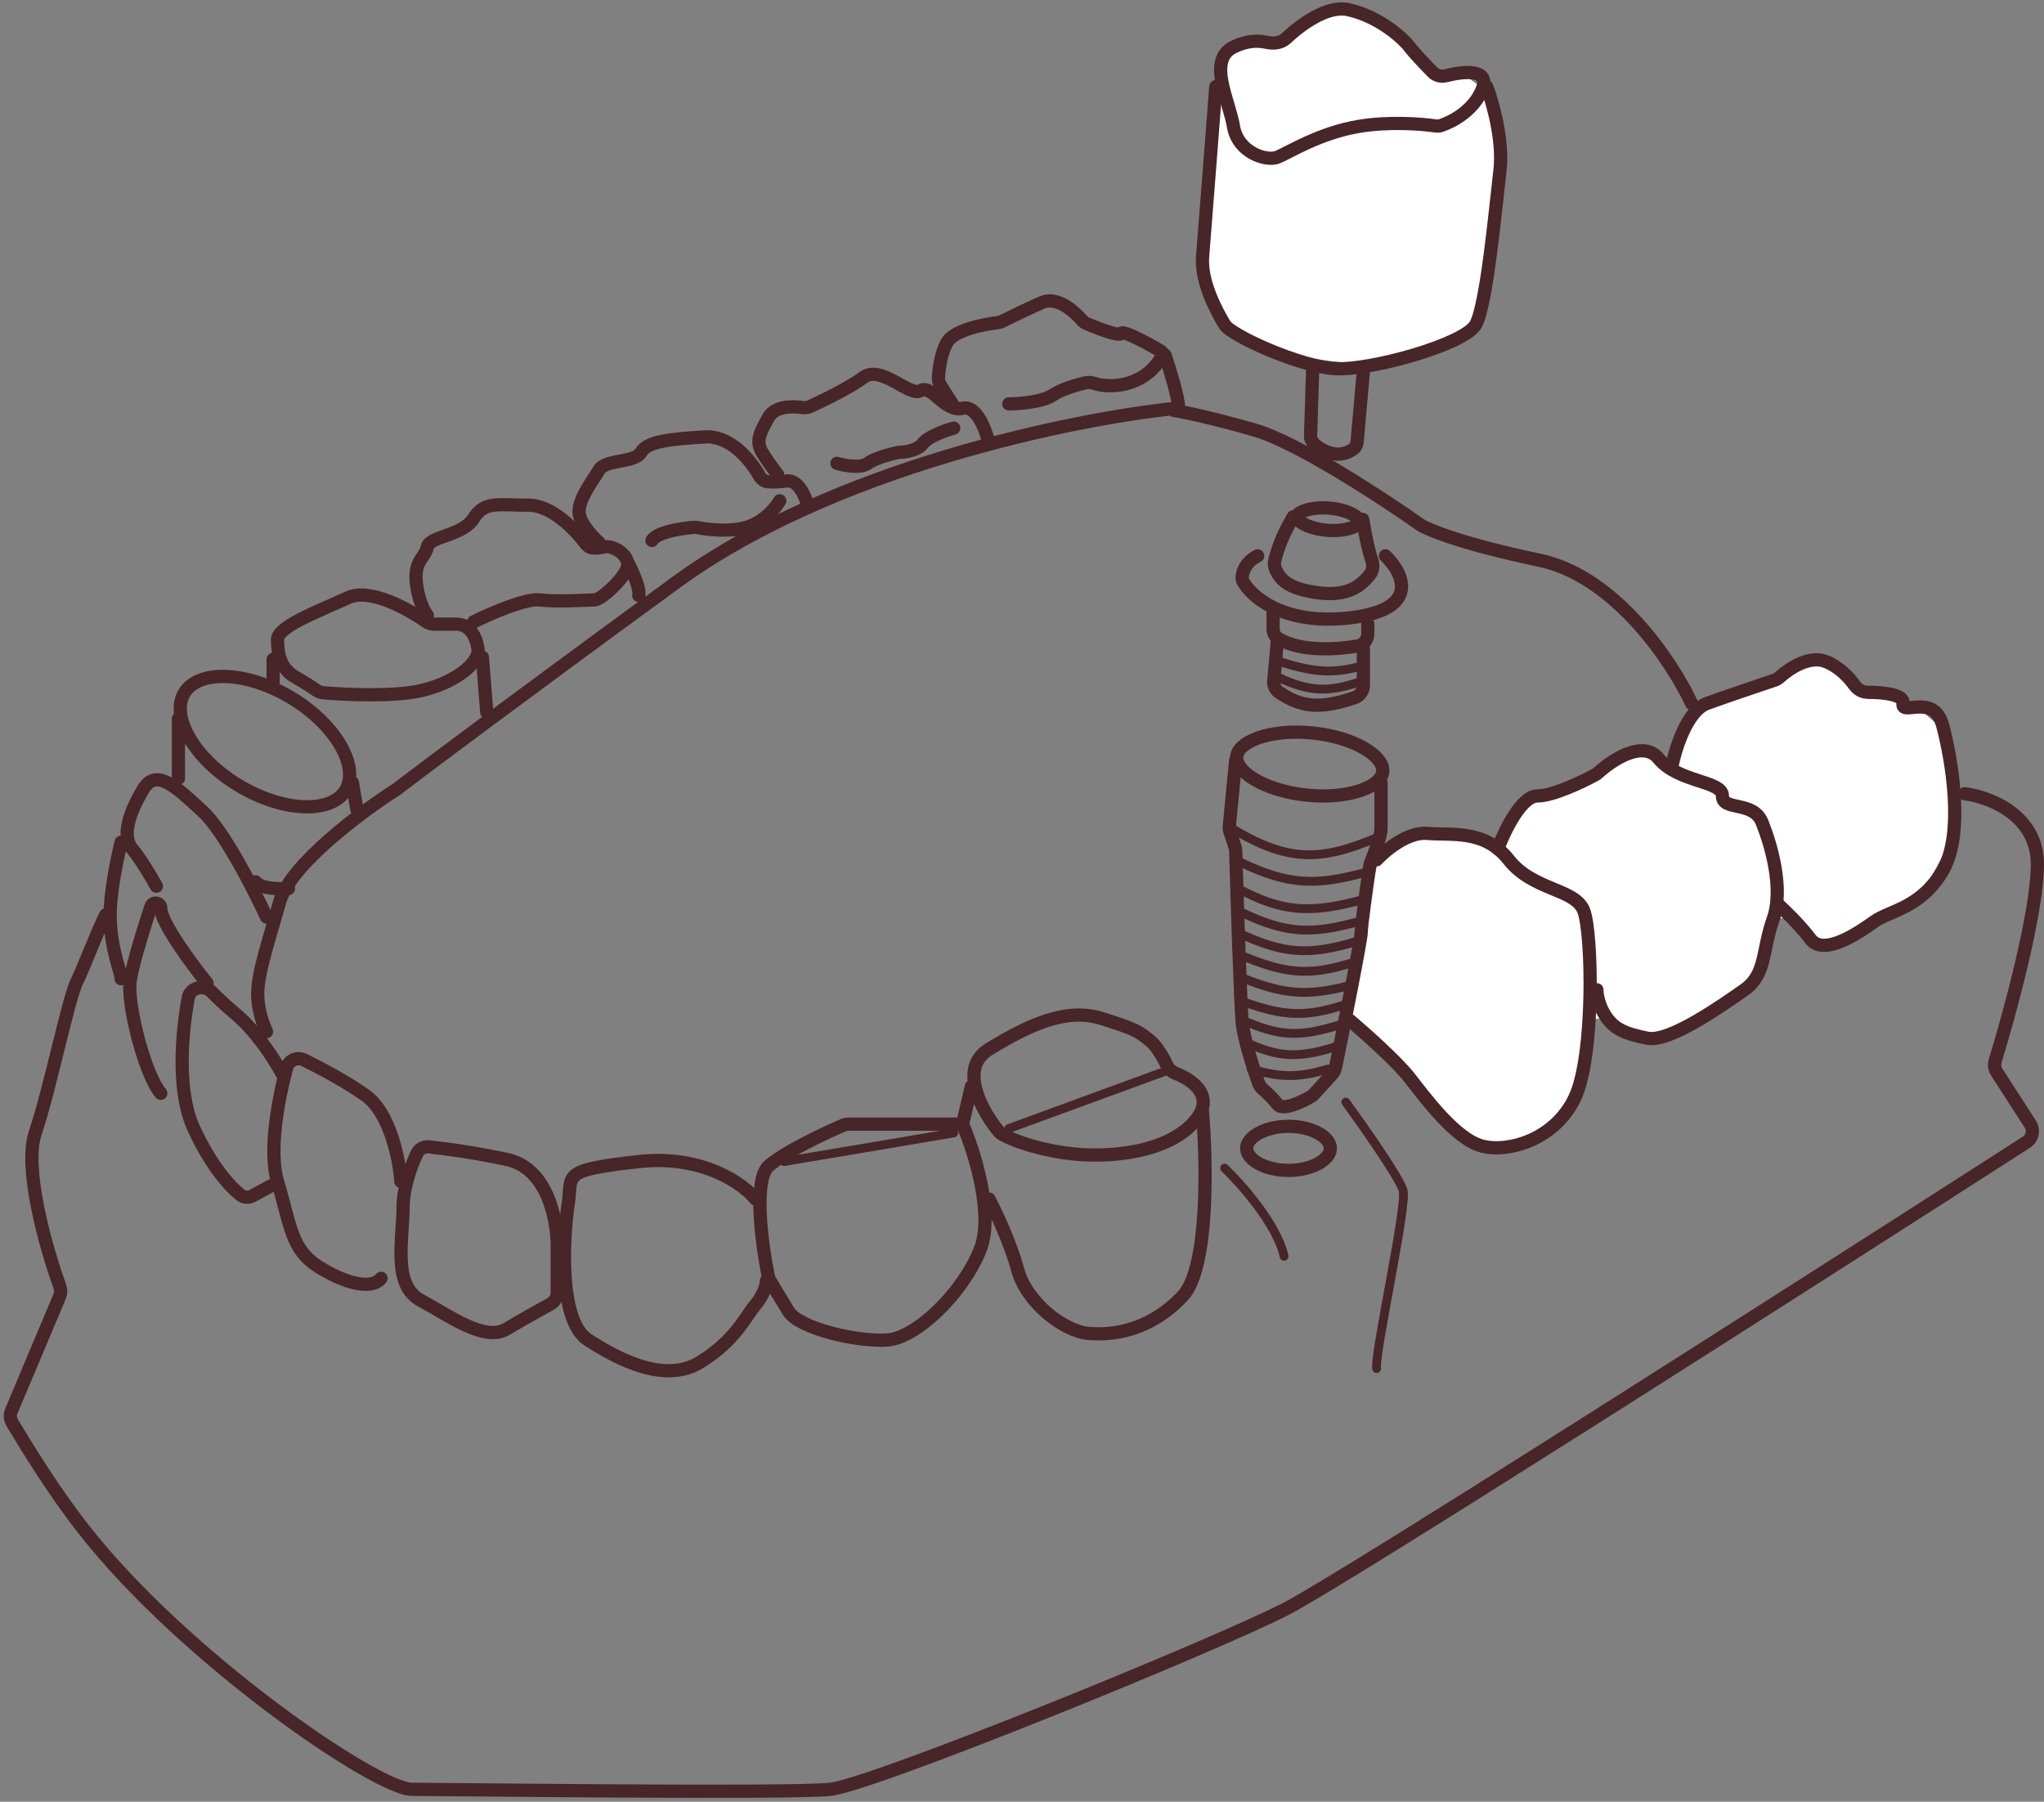 <?xml version="1.0" encoding="UTF-8"?> <svg xmlns="http://www.w3.org/2000/svg" width="464" height="409" viewBox="0 0 464 409" fill="none"><rect x="0" y="0" width="464" height="409" fill="#808080" stroke="none"/> <path d="M325.5 189.682C321.964 189.682 316.865 192.286 314.003 194.042C313.351 194.442 312.904 195.097 312.732 195.842L310 207.682L306.555 225.398C306.518 225.587 306.5 225.778 306.5 225.971V229.855C306.5 230.7 306.857 231.506 307.482 232.074L317.5 241.182L328.841 254.495C328.947 254.619 329.063 254.735 329.187 254.84L334.661 259.472C335.203 259.93 335.889 260.182 336.599 260.182H340.56C340.852 260.182 341.142 260.139 341.422 260.055L345.752 258.756C345.917 258.707 346.077 258.643 346.232 258.566L353.044 255.159C353.662 254.85 354.155 254.337 354.438 253.707L358.319 245.084C358.439 244.817 358.519 244.534 358.558 244.244L359.932 233.801C360.291 231.066 363.879 230.287 365.34 232.626C365.762 233.301 366.439 233.776 367.217 233.943L372.371 235.047C372.786 235.136 373.214 235.136 373.629 235.047L379.513 233.786C379.835 233.717 380.144 233.595 380.427 233.425L396.614 223.713C397.188 223.369 397.631 222.842 397.871 222.218L399.917 216.896C399.972 216.753 400.016 216.606 400.049 216.457L401.289 210.75C401.802 208.391 404.751 207.573 406.406 209.331L409.612 212.738C410.179 213.34 410.969 213.682 411.796 213.682H414.406C414.798 213.682 415.186 213.605 415.549 213.456L423.292 210.267C423.43 210.21 423.565 210.143 423.693 210.066L435.476 202.996C435.822 202.788 436.122 202.517 436.351 202.185C437.845 200.026 440.79 195.207 443 189.682C445.301 183.928 442.27 171.585 440.253 165.437C440.09 164.938 439.792 164.5 439.397 164.154L436.181 161.34C436.061 161.235 435.932 161.139 435.796 161.054L432.73 159.138C432.253 158.84 431.702 158.682 431.14 158.682H429.5H424.641C423.906 158.682 423.197 158.412 422.647 157.924L419 154.682L415.895 151.189C415.326 150.548 414.51 150.182 413.653 150.182H411.286C410.771 150.182 410.264 150.314 409.815 150.567L402.794 154.516C402.599 154.626 402.391 154.714 402.176 154.778L389.669 158.483C389.229 158.614 388.824 158.844 388.487 159.155L382.927 164.287C382.645 164.548 382.415 164.86 382.251 165.207L379.624 170.754C378.795 172.504 376.55 173.022 375.038 171.812L374.592 171.455C373.631 170.687 372.298 170.583 371.23 171.193L366 174.182L354 179.182L347.327 181.267C346.485 181.53 345.802 182.15 345.458 182.962L342.235 190.58C341.406 192.54 338.856 193.038 337.351 191.533L336.379 190.56C335.816 189.998 335.054 189.682 334.258 189.682H325.5Z" fill="white"></path> <path d="M340.5 39.182C341.64 33.86 338.356 24.805 336.31 20.343C336.109 19.905 335.799 19.531 335.413 19.241L332.8 17.282C332.281 16.892 331.649 16.682 331 16.682H326.461C325.836 16.682 325.224 16.491 324.748 16.086C323.302 14.854 320.821 12.329 318.5 8.682C315 3.182 309 3.682 304.5 2.182C301.144 1.063 294.92 5.362 291.661 8.11C291.224 8.479 290.7 8.73 290.135 8.82L280.512 10.36C279.298 10.554 278.325 11.47 278.058 12.671L276.551 19.454C276.517 19.606 276.495 19.759 276.485 19.914L273.555 65.825C273.519 66.385 273.636 66.945 273.928 67.424C275.417 69.866 278.825 74.305 283.5 77.182C290 81.182 306.5 82.682 313 82.682C317.817 82.682 328.729 77.246 334.681 73.928C335.516 73.463 336.061 72.627 336.168 71.677C337.239 62.177 339.363 44.487 340.5 39.182Z" fill="white"></path> <path d="M267 92.682C244 95.015 189.1 106.182 153.5 132.182C117.9 158.182 96.333 174.348 90 179.182C82.167 184.182 65.9 196.282 63.5 204.682C60.5 215.182 58.5 221.182 58.5 225.682C58.5 229.282 59.833 232.848 60.5 234.182" stroke="#472528" stroke-width="3" stroke-linecap="round"></path> <path d="M177 113.682C176.167 115.182 173.5 118.482 169.5 119.682C165.739 120.81 160.798 120.258 158.421 119.773C158.141 119.716 157.857 119.689 157.572 119.71C154.605 119.931 149.142 120.778 148 122.682" stroke="#472528" stroke-width="3" stroke-linecap="round"></path> <path d="M216.5 97.182C214.667 97.682 210.7 99.082 209.5 100.682C208.382 102.172 205.732 102.621 204.296 102.676C204.099 102.683 203.903 102.7 203.71 102.742C201.933 103.121 198.513 104.047 197 105.182C195.4 106.382 191.667 105.682 190 105.182" stroke="#472528" stroke-width="3" stroke-linecap="round"></path> <path d="M79 135.682C83.875 133.432 92.355 138.038 96.691 141.094C97.222 141.468 97.851 141.682 98.5 141.682H103.5C106.5 141.682 108 144.182 108.5 147.182C109 150.182 104 154.682 96 156.682C89.924 158.201 78.859 157.737 73.334 157.258C72.786 157.21 72.269 157.006 71.817 156.693C70.841 156.016 69.146 154.908 67 153.682C63.5 151.682 63 148.182 63 145.182C63 142.182 72.5 138.682 79 135.682Z" stroke="#472528" stroke-width="3" stroke-linecap="round"></path> <path d="M109.5 149.182L110.5 161.682" stroke="#472528" stroke-width="3" stroke-linecap="round"></path> <path d="M62 149.682V154.682" stroke="#472528" stroke-width="3" stroke-linecap="round"></path> <path d="M107.5 141.181C111.167 139.348 119.3 135.781 122.5 136.181C126.5 136.681 133.5 136.181 135 136.181C136.5 136.181 142.5 130.681 142.5 128.181C142.5 125.681 139 123.681 137 124.181C136.041 124.421 135.154 124.433 134.489 124.369C133.838 124.306 133.306 123.888 132.913 123.364C130.416 120.041 125.151 114.681 120 114.681C113 114.681 110 113.681 107.5 117.681C105 121.681 97.5 121.681 97 124.181C96.5 126.682 94 127.182 94.5 132.182C94.9 136.182 96.333 138.848 97 139.682" stroke="#472528" stroke-width="3" stroke-linecap="round"></path> <path d="M142.5 127.682C143.5 129.515 145.4 133.582 145 135.182" stroke="#472528" stroke-width="3" stroke-linecap="round"></path> <path d="M183.5 115.182C183 113.015 181.3 108.782 178.5 109.182C176.81 109.423 175.4 109.434 174.4 109.368C173.506 109.309 172.788 108.71 172.342 107.932C170.242 104.267 165.704 98.825 160 99.182C152 99.682 147 100.182 145.5 102.682C144 105.182 137.5 104.181 136 106.682C134.5 109.182 131 113.682 131.5 116.682C131.9 119.082 134.667 122.015 136 123.182" stroke="#472528" stroke-width="3" stroke-linecap="round"></path> <path d="M224.5 100.681C223.833 97.681 221.7 91.881 218.5 92.681C214.5 93.681 211.5 87.182 209 88.682C206.5 90.182 200 82.681 196 85.681C193.093 87.862 187.214 90.758 183.913 92.269C183.321 92.54 182.659 92.593 182.015 92.5C179.632 92.156 175.888 92.253 174.5 94.682C172.5 98.182 171.5 100.182 173 102.682C174.2 104.682 175.833 106.848 176.5 107.682" stroke="#472528" stroke-width="3" stroke-linecap="round"></path> <path d="M263.5 79.682C260.667 78.015 254.9 74.882 254.5 75.682C254.133 76.417 249.522 74.678 246.706 73.485C246.241 73.288 245.844 72.969 245.514 72.586C243.608 70.378 239.789 67.22 236.5 68.682C233.214 70.142 229.401 71.991 227.493 72.936C227.166 73.098 226.816 73.198 226.453 73.242C222.95 73.66 216.517 75.027 215 77.682C213.616 80.103 213.13 83.697 213.024 85.81C212.995 86.38 213.163 86.937 213.469 87.419L216.5 92.182" stroke="#472528" stroke-width="3" stroke-linecap="round"></path> <path d="M264 80.182C263.5 81.682 261.4 85.082 257 86.682C253.38 87.998 250.189 87.6 248.429 87.046C247.81 86.851 247.155 86.74 246.521 86.881C244.424 87.348 241.039 88.323 239 89.682C236.6 91.282 231.333 91.682 229 91.682" stroke="#472528" stroke-width="3" stroke-linecap="round"></path> <path d="M264.5 80.682C265.5 83.682 267.5 90.182 267.5 92.182" stroke="#472528" stroke-width="3" stroke-linecap="round"></path> <path d="M446 180.182C451.5 180.848 462.5 184.982 462.5 196.182C462.5 206.936 456.353 229.616 452.913 240.847C452.652 241.698 452.779 242.614 453.262 243.362L460.871 255.157C461.77 256.55 461.406 258.385 460.01 259.282C407.82 292.819 304.99 358.49 292 365.182C275.5 373.682 198 405.182 188.5 406.182C179 407.182 101.5 406.182 93.5 406.182C85.5 406.182 41.867 376.413 19 347.182C12.148 338.422 6.373 328.96 2.782 322.984C2.289 322.164 2.219 321.161 2.591 320.279L13.538 294.278C13.835 293.574 13.852 292.789 13.594 292.07C10.38 283.115 5.316 265.233 8 257.182C11.5 246.682 15.5 226.682 17.5 222.682C19.1 219.482 21.833 212.015 24 207.682" stroke="#472528" stroke-width="3" stroke-linecap="round"></path> <path d="M379.5 174.182C380.333 169.682 383.1 161.282 387.5 159.682C391.639 158.177 399.051 155.669 402.829 154.406C403.271 154.258 403.667 154.008 404.012 153.696C406.262 151.66 410.807 148.705 414.5 150.182C417.452 151.363 419.677 153.705 420.976 155.521C421.667 156.487 422.765 157.136 423.953 157.142C427.57 157.16 432.334 157.676 432 159.682C431.5 162.682 439 157.182 441 164.682C443 172.182 446 189.182 441 197.682C436 206.182 429 206.682 425.5 209.182C422 211.682 414 217.182 411 213.182C408.6 209.982 405 206.515 403.5 205.182" stroke="#472528" stroke-width="3" stroke-linecap="round"></path> <path d="M340 192.682C341.667 188.348 345.4 180.682 349 180.682C352.473 180.682 359.018 177.579 362.169 175.864C362.39 175.744 362.591 175.594 362.777 175.424C366.071 172.414 373.001 167.906 376.5 172.182C381 177.682 391 177.182 391 180.682C391 184.182 398 181.682 400 186.682C402 191.682 405 201.682 402.5 208.682C400 215.682 401 221.182 396 224.682C391 228.182 379 236.682 374 235.682C369 234.682 366.5 233.682 364.5 230.682C362.9 228.282 362.5 225.682 362.5 224.682" stroke="#472528" stroke-width="3" stroke-linecap="round"></path> <path d="M272.909 251.682C274.18 247.694 270.187 244.95 266.882 243.654C266.023 243.318 265.307 242.678 264.91 241.845C264.029 239.993 262.565 237.434 261 236.182C258.5 234.182 258 233.681 250 231.181C242 228.681 233.5 232.681 224.5 238.181C217.465 242.48 222.904 252.221 226.733 256.863C226.91 257.077 227.115 257.261 227.354 257.402C229.193 258.488 234.043 260.563 241.5 261.681C251.5 263.181 265.5 261.681 271.5 254.181C272.204 253.301 272.659 252.467 272.909 251.682ZM272.909 251.682C273.94 263.182 274.5 287.782 268.5 294.182C261 302.182 252.5 303.182 247 302.682C241.5 302.182 233 295.682 231 288.182C229.4 282.182 226 275.015 224.5 272.182" stroke="#472528" stroke-width="3" stroke-linecap="round"></path> <path d="M220.5 246.682L218.5 255.182M218.5 255.182C221.167 261.348 225.7 275.682 222.5 283.682C218.5 293.682 208 303.682 201.5 304.182C195 304.682 181.5 301.682 179 297.682C177.201 294.803 175.537 291.979 174.735 290.591C174.578 290.319 174.468 290.03 174.405 289.723C172.915 282.389 170.975 267.815 174.5 264.682C177.953 261.612 186.895 257.378 191.443 255.419C191.812 255.26 192.207 255.182 192.609 255.182H218.5Z" stroke="#472528" stroke-width="3" stroke-linecap="round"></path> <path d="M264.5 243.182L229 256.182" stroke="#472528" stroke-width="2" stroke-linecap="round"></path> <path d="M216.5 257.182L178 263.682" stroke="#472528" stroke-width="2" stroke-linecap="round"></path> <path d="M171.5 272.181C168.667 268.681 159.4 262.081 145 263.681C127 265.681 130 266.682 129 273.182C128 279.682 126.5 299.682 133.5 304.182C140.5 308.682 151 314.182 159 309.182C167 304.182 169 299.182 171.5 296.182C173.5 293.782 174 291.515 174 290.682" stroke="#472528" stroke-width="3" stroke-linecap="round"></path> <path d="M115 263.182C124.6 265.182 126.667 277.682 126.5 283.682V293.39C126.5 294.493 125.895 295.507 124.926 296.037C122.327 297.459 118.229 299.744 115 301.682C110 304.682 102 298.682 95.5 295.182C89 291.682 91.5 281.182 91.5 274.182C91.5 269.626 93.265 264.762 94.641 261.85C95.131 260.812 96.226 260.229 97.369 260.345C100.807 260.696 107.172 261.551 115 263.182Z" stroke="#472528" stroke-width="3" stroke-linecap="round"></path> <path d="M91 268.182C90.667 263.348 88.6 252.682 83 248.682C78.718 245.623 72.994 242.565 69.046 240.624C67.435 239.831 65.527 240.683 65.063 242.418C63.136 249.629 60.948 261.342 63 268.182C66 278.182 66 283.682 72.5 287.682C79 291.682 84.5 292.682 86.5 290.182" stroke="#472528" stroke-width="3" stroke-linecap="round"></path> <path d="M312.5 195.182C314.5 193.015 319.6 188.782 324 189.182C329.5 189.682 337 188.182 342.5 195.182C348 202.182 357.5 201.682 359.5 206.682C361.5 211.682 362 239.682 357.5 249.182C353 258.682 342.5 261.682 336.5 260.182C330.5 258.682 323.5 249.182 320 244.682C317.2 241.082 309.833 234.515 306.5 231.682" stroke="#472528" stroke-width="3" stroke-linecap="round"></path> <path d="M280.744 171.72C280.594 173.164 281.704 175.058 284.694 176.872C287.574 178.619 291.768 179.991 296.587 180.492C301.406 180.993 305.792 180.513 308.971 179.396C312.269 178.237 313.746 176.612 313.896 175.167C314.046 173.722 312.936 171.828 309.946 170.015C307.066 168.268 302.872 166.896 298.053 166.394C293.234 165.893 288.848 166.374 285.669 167.491C282.371 168.65 280.894 170.275 280.744 171.72Z" stroke="#472528" stroke-width="3"></path> <path d="M313.5 177.682C313.5 180.515 313.5 186.582 313.5 188.182C313.5 189.695 312.008 193.715 311.142 195.838C311.048 196.067 310.982 196.304 310.946 196.549C310.264 201.174 309 210.124 309 211.682C309 213.239 305.21 232.294 303.164 242.376C303.056 242.906 302.808 243.393 302.445 243.793L298.286 248.367C298.096 248.576 297.88 248.757 297.637 248.9C295.354 250.243 291.137 252.197 290 250.682C289.046 249.41 287.609 248.054 286.64 247.217C286.227 246.859 285.9 246.413 285.716 245.899C284.478 242.43 282.37 235.881 282 232.182C281.605 228.231 280.852 204.774 280.513 193.115C280.504 192.822 280.453 192.54 280.36 192.262L279.201 188.786C279.069 188.387 279.021 187.966 279.061 187.548L280.5 172.682" stroke="#472528" stroke-width="3" stroke-linecap="round"></path> <path d="M312.5 190.182C299.421 195.684 292.091 195.666 279 187.682" stroke="#472528" stroke-width="2" stroke-linecap="round"></path> <path d="M309.5 198.182C298.708 200.98 292.597 201.045 281.5 195.682" stroke="#472528" stroke-width="2" stroke-linecap="round"></path> <path d="M309.5 204.182C296.888 207.657 290.742 206.823 281 201.682" stroke="#472528" stroke-width="2" stroke-linecap="round"></path> <path d="M308.5 209.182C297.964 212.073 292.138 212.04 282 207.182" stroke="#472528" stroke-width="2" stroke-linecap="round"></path> <path d="M308 213.682C296.843 217.077 291.255 216.33 282 212.182" stroke="#472528" stroke-width="2" stroke-linecap="round"></path> <path d="M306.5 218.682C297.01 221.584 291.766 220.943 282.5 217.182" stroke="#472528" stroke-width="2" stroke-linecap="round"></path> <path d="M306.5 223.682C296.898 226.182 291.649 225.787 282.5 222.182" stroke="#472528" stroke-width="2" stroke-linecap="round"></path> <path d="M305 228.182C296.244 230.909 291.509 230.614 283 227.682" stroke="#472528" stroke-width="2" stroke-linecap="round"></path> <path d="M304 232.682C295.546 235.294 291.029 235.298 283.5 232.182" stroke="#472528" stroke-width="2" stroke-linecap="round"></path> <path d="M303 237.682C294.478 240.305 290.135 239.955 283 236.682" stroke="#472528" stroke-width="2" stroke-linecap="round"></path> <path d="M301.5 242.682C294.543 244.72 290.722 244.591 284 242.682" stroke="#472528" stroke-width="2" stroke-linecap="round"></path> <path d="M64 243.682C62.5 240.848 58.3 234.182 53.5 230.182C51.412 228.441 49.563 226.701 48.045 225.166C46.3 223.404 43.15 224.139 42.712 226.58C41.159 235.254 40.208 247.965 44 256.182C47.969 264.781 52.212 269.415 54.692 271.327C55.47 271.927 56.514 271.901 57.376 271.431L61.5 269.182" stroke="#472528" stroke-width="3" stroke-linecap="round"></path> <path d="M47 223.182C43.5 218.848 36.5 209.382 36.5 206.182V206.182C36.5 204.838 34.672 204.534 34.253 205.811C32.143 212.242 29.787 220.03 29.5 223.182C29 228.682 33 244.182 36.5 248.182" stroke="#472528" stroke-width="3" stroke-linecap="round"></path> <path d="M60.5 208.182C57.667 202.015 50.8 188.582 46 184.182C40 178.682 35.5 174.182 32.5 179.182C29.5 184.182 27.5 189.682 30 192.682C32 195.082 34.5 199.348 35.5 201.182" stroke="#472528" stroke-width="3" stroke-linecap="round"></path> <path d="M27.5 191.182C26.167 196.682 25 203.374 25 207.682C25 215.182 27.5 220.682 27.5 222.182" stroke="#472528" stroke-width="3" stroke-linecap="round"></path> <path d="M41.848 157.306C40.375 159.746 40.629 163.253 42.822 167.197C44.991 171.099 48.924 175.132 54.149 178.286C59.374 181.44 64.775 183.041 69.239 183.143C73.75 183.246 76.971 181.836 78.444 179.397C79.917 176.957 79.663 173.45 77.47 169.506C75.301 165.604 71.368 161.571 66.143 158.417C60.918 155.263 55.517 153.662 51.053 153.56C46.542 153.457 43.321 154.866 41.848 157.306Z" stroke="#472528" stroke-width="3"></path> <path d="M40.5 163.182C40.5 166.848 40.5 174.682 40.5 176.682" stroke="#472528" stroke-width="3" stroke-linecap="round"></path> <path d="M80 177.682L81 183.682" stroke="#472528" stroke-width="3" stroke-linecap="round"></path> <path d="M65.5 201.682C63.5 201.848 59.2 201.782 58 200.182" stroke="#472528" stroke-width="3" stroke-linecap="round"></path> <path d="M384 159.682C379.667 150.348 366.7 130.782 349.5 127.182C332.3 123.582 324.333 120.348 322.5 119.182C314 113.182 294.6 100.482 285 97.682C275.4 94.882 268.667 93.515 266.5 93.182" stroke="#472528" stroke-width="3" stroke-linecap="round"></path> <path d="M336.5 20.182C338.243 15.65 332.517 16.106 328.258 17.18C327.169 17.455 326 17.184 325.215 16.381C323.4 14.526 320.945 11.942 320 10.682C318.5 8.682 313 3.682 306 2.182C301.371 1.19 295.511 5.369 291.924 8.73C290.791 9.793 289.009 9.958 287.496 9.605C285.617 9.166 282.99 9.187 280 10.682C274 13.682 279 22.682 280 28.682C281 34.682 287.5 36.682 290 35.682C292.5 34.682 299.5 30.182 308.5 28.682C315.235 27.559 322.495 28.099 325.86 28.583C326.283 28.644 326.713 28.63 327.119 28.495C329.815 27.6 334.652 24.987 336.5 20.182Z" stroke="#472528" stroke-width="3" stroke-linecap="round"></path> <path d="M337.5 19.682C338.833 23.182 341.3 31.882 340.5 38.682C339.5 47.182 337.5 69.182 335 73.682C332.5 78.182 311 84.182 303 83.682C295 83.182 279.5 76.182 278 73.682C276.5 71.182 272.5 64.182 273 58.182C273.4 53.382 275.167 30.515 276 19.682" stroke="#472528" stroke-width="3" stroke-linecap="round"></path> <path d="M309.5 84.182L308.083 100.246C308.029 100.855 307.803 101.45 307.322 101.828C306.164 102.74 304.068 103.645 301.5 102.682C298.3 101.482 297.5 99.848 297.5 99.182L298 83.182" stroke="#472528" stroke-width="3" stroke-linecap="round"></path> <path d="M294.315 117.284C294.301 117.46 294.467 118.109 295.872 118.9C297.156 119.623 299.069 120.199 301.299 120.377C303.53 120.554 305.51 120.288 306.892 119.777C308.405 119.218 308.671 118.603 308.685 118.427C308.699 118.251 308.533 117.602 307.128 116.811C305.844 116.088 303.931 115.512 301.701 115.334C299.47 115.157 297.49 115.423 296.108 115.934C294.595 116.493 294.329 117.108 294.315 117.284Z" stroke="#472528" stroke-width="3"></path> <path d="M309.344 117.913C310.136 122.641 310.689 125.002 311.47 127.411C311.829 128.518 311.585 129.76 310.824 130.64C308.977 132.778 306.263 135.46 299.246 134.566C292.072 133.652 290.598 131.305 289.673 129.478C289.31 128.76 289.19 127.926 289.395 127.149C290.38 123.417 291.419 121.069 293.559 117.331" stroke="#472528" stroke-width="3" stroke-linecap="round"></path> <path d="M309 151.182C302.404 153.141 297.455 152.423 290.5 150.182" stroke="#472528" stroke-width="2" stroke-linecap="round"></path> <path d="M309 154.682C301.789 157.075 297.656 157.269 290 153.682" stroke="#472528" stroke-width="2" stroke-linecap="round"></path> <path d="M314.5 126.182C318.5 130.015 322.6 138.182 307 140.182C291.986 142.107 284.413 135.849 282.231 132.107C282.068 131.829 281.968 131.519 281.971 131.197C281.985 129.873 282.685 127.589 285.5 126.182" stroke="#472528" stroke-width="3" stroke-linecap="round"></path> <path d="M310.5 141.682V143.83C310.5 145.211 309.557 146.408 308.195 146.638C304.166 147.316 295.745 148.195 290.23 145.002C289.423 144.535 289 143.635 289 142.702V138.682" stroke="#472528" stroke-width="3" stroke-linecap="round"></path> <path d="M309.5 147.182V155.568C309.5 156.836 308.702 157.974 307.499 158.372C300.245 160.771 295.871 160.909 290.343 157.153C289.491 156.574 289.057 155.559 289.15 154.532L290 145.182" stroke="#472528" stroke-width="3" stroke-linecap="round"></path> <path d="M283 260.682C283 261.731 283.729 262.949 285.485 263.986C287.207 265.004 289.684 265.682 292.5 265.682C295.316 265.682 297.793 265.004 299.515 263.986C301.271 262.949 302 261.731 302 260.682C302 259.632 301.271 258.414 299.515 257.377C297.793 256.359 295.316 255.682 292.5 255.682C289.684 255.682 287.207 256.359 285.485 257.377C283.729 258.414 283 259.632 283 260.682Z" stroke="#472528" stroke-width="3"></path> <path d="M305.5 250.182C309.5 255.682 317.7 267.382 318.5 270.182C319.5 273.682 312 307.182 312.5 310.682" stroke="#472528" stroke-width="2" stroke-linecap="round"></path> <path d="M278 265.182C281.833 268.848 289.9 277.982 291.5 285.182" stroke="#472528" stroke-width="2" stroke-linecap="round"></path> </svg> 